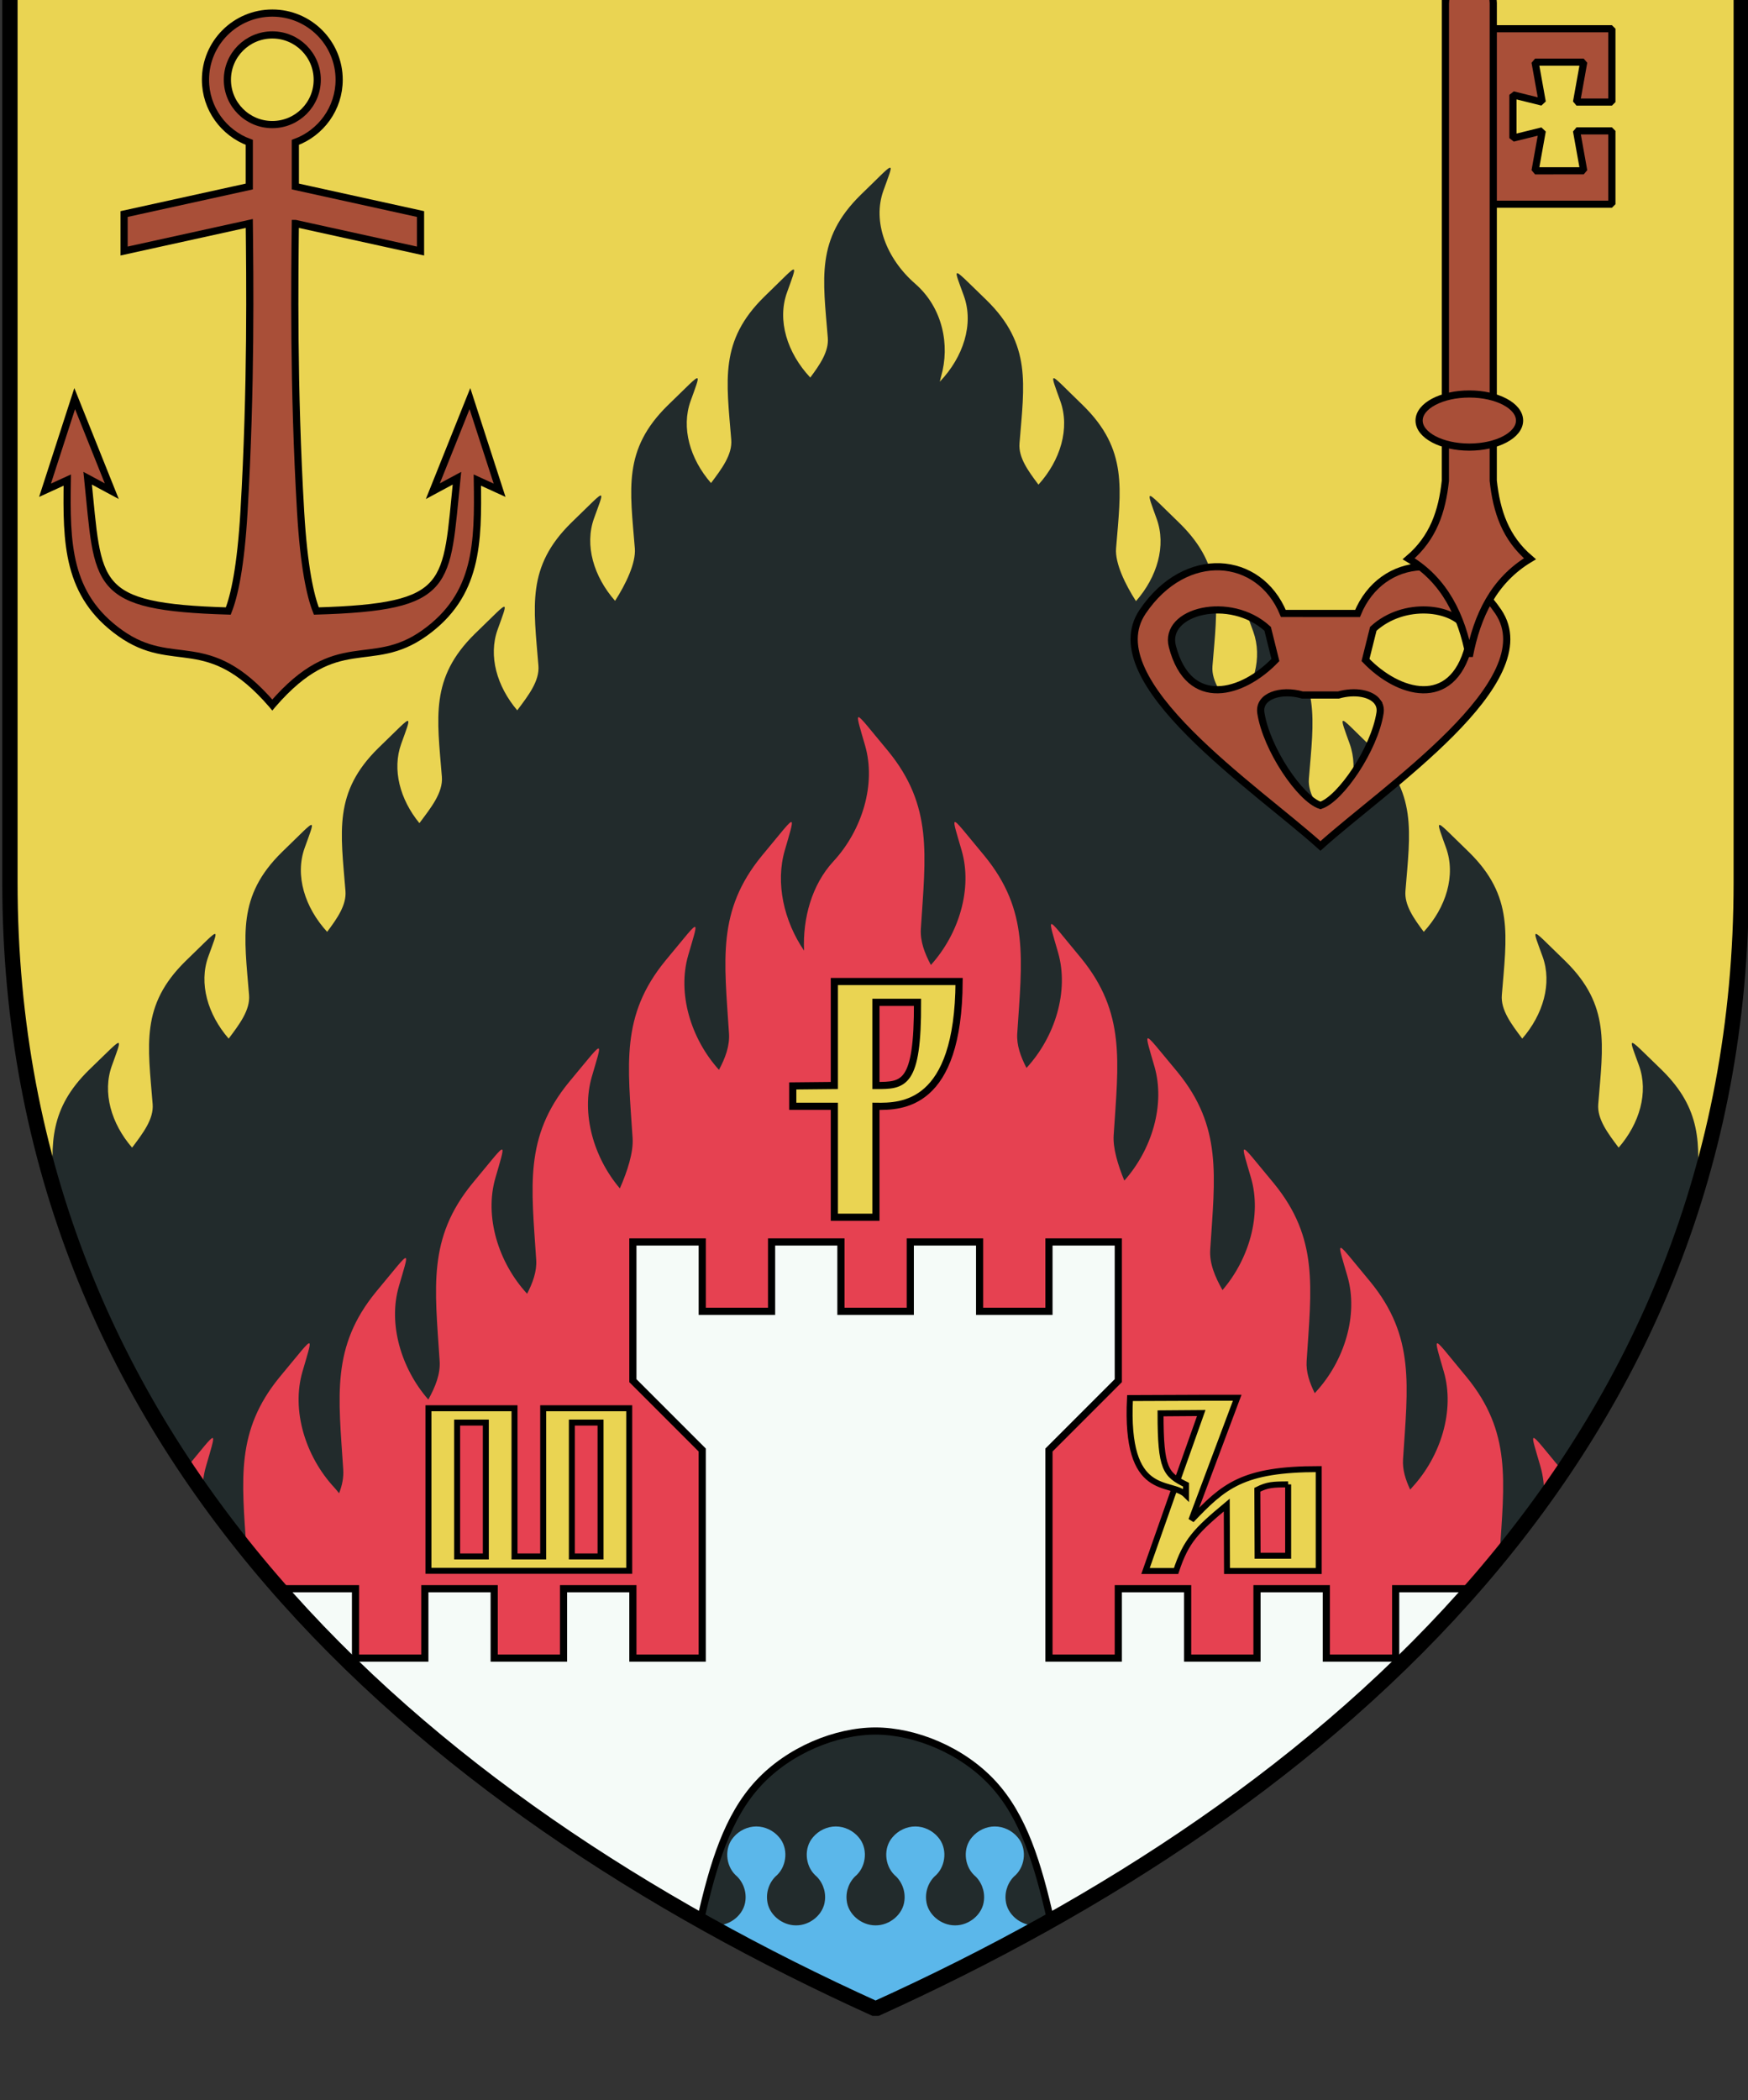 <?xml version="1.0" encoding="UTF-8" standalone="no"?>
<!-- Created with Inkscape (http://www.inkscape.org/) -->

<svg
   xmlns:dc="http://purl.org/dc/elements/1.1/"
   xmlns:cc="http://creativecommons.org/ns#"
   xmlns:rdf="http://www.w3.org/1999/02/22-rdf-syntax-ns#"
   xmlns:svg="http://www.w3.org/2000/svg"
   xmlns="http://www.w3.org/2000/svg"
   xmlns:sodipodi="http://sodipodi.sourceforge.net/DTD/sodipodi-0.dtd"
   xmlns:inkscape="http://www.inkscape.org/namespaces/inkscape"
   width="96.673mm"
   height="116.126mm"
   viewBox="0 0 96.673 116.126"
   version="1.1"
   id="svg19672"
   inkscape:version="0.92.3 (2405546, 2018-03-11)"
   sodipodi:docname="COA Novigrad combined.svg">
  <rect x="0" y="0" width="96.673" height="116.126" fill="#333333" stroke="none"/>
  <defs
     id="defs19666" />
  <sodipodi:namedview
     id="base"
     pagecolor="#ffffff"
     bordercolor="#666666"
     borderopacity="1.0"
     inkscape:pageopacity="0.0"
     inkscape:pageshadow="2"
     inkscape:zoom="0.7"
     inkscape:cx="276.85098"
     inkscape:cy="362.75385"
     inkscape:document-units="mm"
     inkscape:current-layer="layer1"
     showgrid="false"
     fit-margin-top="0"
     fit-margin-left="0"
     fit-margin-right="0"
     fit-margin-bottom="0"
     inkscape:window-width="1920"
     inkscape:window-height="1017"
     inkscape:window-x="-4"
     inkscape:window-y="-4"
     inkscape:window-maximized="1" />
  <g
     inkscape:label="Layer 1"
     inkscape:groupmode="layer"
     id="layer1"
     transform="translate(358.277,-198.116)">
    <g
       transform="matrix(0.282,0,0,0.282,-198.97,-5597.325)"
       id="g20365">
      <path
         id="use18920"
         style="opacity:1;fill:#222b2c;fill-opacity:1;stroke:none;stroke-width:3;stroke-linecap:butt;stroke-linejoin:bevel;stroke-miterlimit:4;stroke-dasharray:none"
         d="m -223.431,20724.226 v -187.696 h -339.542 v 187.696 c 0,110.882 80.315,180.403 169.771,220.906 89.456,-40.503 169.771,-110.024 169.771,-220.906 z"
         inkscape:connector-curvature="0"
         sodipodi:nodetypes="sccscs" />
      <path
         id="path18918"
         d="m -562.973,20536.53 v 187.696 c 0,21.661 3.078,41.737 8.677,60.333 -0.758,-9.231 -0.806,-16.023 6.784,-23.502 3.916,-3.77 5.58,-5.574 5.876,-5.312 0.231,0.205 -0.347,1.675 -1.344,4.439 -1.885,5.232 -0.139,11.334 3.968,16.062 2.134,-2.838 4.268,-5.604 4.032,-8.531 -0.939,-11.662 -2.375,-19.35 6.407,-28 3.916,-3.772 5.578,-5.606 5.874,-5.344 0.23,0.205 -0.379,1.674 -1.375,4.437 -1.886,5.233 -0.108,11.335 4.001,16.063 2.134,-2.838 4.235,-5.605 3.999,-8.532 -0.94,-11.661 -2.375,-19.347 6.407,-27.998 3.916,-3.772 5.578,-5.608 5.874,-5.345 0.231,0.204 -0.377,1.705 -1.373,4.469 -1.945,5.396 0.018,11.683 4.406,16.469 1.984,-2.648 3.815,-5.263 3.594,-8.001 -0.94,-11.663 -2.377,-19.347 6.405,-28 3.916,-3.769 5.58,-5.605 5.876,-5.342 v 0.03 c 0.23,0.204 -0.347,1.672 -1.344,4.437 -1.822,5.055 -0.251,10.91 3.563,15.563 2.265,-3.03 4.656,-5.979 4.406,-9.094 -0.94,-11.662 -2.344,-19.349 6.438,-28.001 3.916,-3.77 5.546,-5.575 5.843,-5.312 0.23,0.205 -0.347,1.674 -1.344,4.439 -1.861,5.163 -0.15,11.143 3.843,15.844 2.186,-2.91 4.398,-5.752 4.156,-8.75 -0.939,-11.663 -2.375,-19.35 6.407,-28.001 3.916,-3.771 5.58,-5.606 5.876,-5.343 0.23,0.204 -0.379,1.671 -1.375,4.437 -1.903,5.279 -0.065,11.442 4.124,16.188 2.093,-3.26 4.108,-7.409 3.876,-10.281 -0.94,-11.663 -2.377,-19.35 6.405,-28.001 3.916,-3.771 5.58,-5.606 5.876,-5.343 0.231,0.204 -0.348,1.671 -1.344,4.437 -1.89,5.243 -0.126,11.361 4.001,16.093 2.122,-2.822 4.202,-5.588 3.968,-8.5 -0.94,-11.662 -2.344,-19.348 6.438,-28 3.916,-3.77 5.547,-5.607 5.843,-5.343 0.23,0.203 -0.347,1.703 -1.344,4.467 -1.973,5.475 0.041,11.877 4.563,16.688 1.917,-2.569 3.651,-5.119 3.437,-7.78 -0.94,-11.662 -2.375,-19.349 6.407,-28 3.427,-3.3 5.118,-5.119 5.687,-5.343 v 0 c 0.081,-0.03 0.15,-0.03 0.187,0 0.231,0.203 -0.379,1.702 -1.375,4.467 -2.198,6.098 0.573,13.333 6.22,18.25 5.411,4.711 6.862,12.03 5.094,18.189 -0.099,0.346 -0.183,0.695 -0.251,1.03 4.612,-4.824 6.71,-11.286 4.719,-16.812 -0.997,-2.766 -1.606,-4.232 -1.375,-4.437 0.296,-0.262 1.96,1.541 5.876,5.312 8.782,8.651 7.345,16.369 6.405,28.032 -0.224,2.782 1.698,5.4 3.719,8.092 4.324,-4.773 6.213,-11.046 4.281,-16.406 -0.996,-2.765 -1.573,-4.232 -1.342,-4.436 0.296,-0.263 1.927,1.572 5.843,5.343 8.782,8.651 7.378,16.338 6.438,28 -0.233,2.89 1.8,7.075 3.906,10.344 4.166,-4.742 5.961,-10.858 4.063,-16.125 -0.997,-2.764 -1.574,-4.265 -1.344,-4.469 0.296,-0.263 1.958,1.574 5.874,5.345 8.782,8.651 7.346,16.337 6.407,27.998 -0.246,3.053 2.057,5.941 4.281,8.907 3.896,-4.676 5.559,-10.584 3.719,-15.688 -0.997,-2.764 -1.606,-4.233 -1.375,-4.438 0.296,-0.262 1.96,1.543 5.876,5.313 8.782,8.651 7.345,16.338 6.405,28 -0.245,3.039 2.038,5.925 4.252,8.875 3.932,-4.685 5.598,-10.623 3.75,-15.75 -0.997,-2.765 -1.574,-4.264 -1.344,-4.468 0.296,-0.263 1.927,1.573 5.843,5.343 8.782,8.652 7.377,16.338 6.438,28 -0.221,2.739 1.61,5.352 3.594,8 4.386,-4.785 6.319,-11.073 4.374,-16.469 -0.996,-2.764 -1.575,-4.263 -1.344,-4.467 0.296,-0.263 1.96,1.571 5.876,5.343 8.782,8.651 7.345,16.339 6.405,28 -0.236,2.927 1.867,5.693 4.001,8.532 4.107,-4.729 5.885,-10.832 3.999,-16.064 -0.996,-2.764 -1.606,-4.233 -1.375,-4.438 0.296,-0.262 1.96,1.574 5.876,5.346 8.782,8.65 7.346,16.338 6.407,28 -0.236,2.927 1.865,5.693 3.999,8.531 4.109,-4.728 5.887,-10.83 4.001,-16.064 -0.997,-2.764 -1.606,-4.232 -1.375,-4.437 0.296,-0.262 1.958,1.542 5.874,5.312 7.697,7.584 7.546,14.452 6.758,23.885 5.673,-18.704 8.793,-38.907 8.793,-60.718 v -187.696 z"
         style="opacity:1;fill:#ead452;fill-opacity:1;stroke:none;stroke-width:3;stroke-linecap:butt;stroke-linejoin:bevel;stroke-miterlimit:4;stroke-dasharray:none"
         inkscape:connector-curvature="0" />
      <path
         id="path18916"
         d="m -396.543,20691.84 v 0 c -0.029,0 -0.043,0 -0.062,0.03 -0.23,0.253 0.348,2.095 1.344,5.531 2.198,7.578 -0.571,16.608 -6.218,22.717 -4.248,4.598 -6.028,11.176 -5.751,17.502 -3.968,-5.834 -5.637,-13.258 -3.781,-19.656 0.997,-3.436 1.574,-5.278 1.344,-5.532 -0.296,-0.326 -1.958,1.94 -5.874,6.625 -8.782,10.751 -7.346,20.319 -6.407,34.811 0.158,2.437 -0.722,4.783 -1.968,7.127 -5.515,-6.105 -8.204,-14.981 -6.031,-22.471 0.997,-3.435 1.606,-5.275 1.375,-5.529 -0.296,-0.326 -1.96,1.939 -5.876,6.624 -8.782,10.752 -7.345,20.289 -6.405,34.782 0.178,2.747 -1.006,6.442 -2.501,9.843 -5.162,-6.079 -7.602,-14.653 -5.499,-21.904 0.996,-3.436 1.606,-5.247 1.375,-5.502 -0.296,-0.327 -1.96,1.907 -5.876,6.593 -8.782,10.751 -7.346,20.32 -6.407,34.813 0.147,2.274 -0.663,4.466 -1.78,6.656 -5.647,-6.109 -8.418,-15.141 -6.22,-22.719 0.997,-3.435 1.575,-5.276 1.344,-5.53 -0.296,-0.327 -1.958,1.938 -5.874,6.625 -8.782,10.751 -7.346,20.318 -6.407,34.811 0.168,2.591 -0.848,5.068 -2.219,7.563 -5.334,-6.095 -7.918,-14.82 -5.781,-22.187 0.996,-3.436 1.606,-5.278 1.375,-5.532 -0.296,-0.325 -1.96,1.94 -5.876,6.625 -8.782,10.752 -7.345,20.322 -6.405,34.814 0.103,1.585 -0.219,3.123 -0.813,4.656 -0.307,-0.39 -0.63,-0.791 -0.969,-1.157 -5.647,-6.11 -8.416,-15.109 -6.218,-22.686 0.997,-3.435 1.606,-5.279 1.375,-5.533 -0.296,-0.325 -1.96,1.939 -5.876,6.626 -8.579,10.502 -7.408,19.909 -6.473,33.848 31.648,39.262 76.24,68.664 123.376,90.006 46.64,-21.117 90.788,-50.127 122.371,-88.769 0.003,-0.09 -4.1e-4,-0.18 0.006,-0.271 0.94,-14.493 2.346,-24.061 -6.436,-34.812 -3.916,-4.687 -5.548,-6.953 -5.845,-6.628 -0.231,0.254 0.348,2.098 1.344,5.533 2.198,7.577 -0.571,16.578 -6.218,22.688 -0.129,0.14 -0.251,0.293 -0.375,0.438 -0.919,-1.952 -1.537,-3.914 -1.406,-5.938 0.94,-14.494 2.375,-24.062 -6.407,-34.814 -3.916,-4.685 -5.578,-6.951 -5.874,-6.625 -0.231,0.253 0.379,2.097 1.375,5.533 2.198,7.577 -0.573,16.608 -6.22,22.718 -0.066,0.08 -0.123,0.148 -0.187,0.218 -1.022,-2.076 -1.733,-4.157 -1.593,-6.312 0.94,-14.493 2.375,-24.062 -6.407,-34.813 -3.916,-4.687 -5.58,-6.952 -5.876,-6.625 -0.23,0.254 0.379,2.097 1.375,5.532 2.114,7.287 -0.379,15.917 -5.594,21.999 -1.468,-2.61 -2.582,-5.224 -2.406,-7.937 0.94,-14.492 2.375,-24.061 -6.407,-34.812 -3.916,-4.685 -5.578,-6.92 -5.874,-6.593 -0.23,0.254 0.347,2.064 1.344,5.5 2.157,7.436 -0.469,16.274 -5.907,22.375 -1.289,-3.121 -2.254,-6.387 -2.093,-8.875 0.94,-14.493 2.375,-24.03 -6.407,-34.782 -3.916,-4.685 -5.547,-6.952 -5.843,-6.625 -0.231,0.254 0.346,2.096 1.342,5.532 2.194,7.564 -0.56,16.547 -6.187,22.655 -1.143,-2.221 -1.962,-4.443 -1.813,-6.75 0.94,-14.492 2.377,-24.062 -6.405,-34.813 -3.916,-4.685 -5.58,-6.951 -5.876,-6.625 -0.231,0.254 0.379,2.096 1.375,5.532 2.172,7.49 -0.517,16.363 -6.031,22.468 -1.247,-2.344 -2.126,-4.688 -1.968,-7.124 0.94,-14.492 2.375,-24.061 -6.407,-34.812 -3.671,-4.393 -5.371,-6.656 -5.812,-6.656 z m 132.416,141.343 v 0 c -0.029,0 -0.055,0 -0.073,0.03 -0.23,0.254 0.379,2.064 1.375,5.5 0.582,2.008 0.807,4.119 0.731,6.25 1.244,-1.734 2.474,-3.477 3.668,-5.246 -3.575,-4.284 -5.265,-6.537 -5.7,-6.533 z m -259.113,0 c -0.404,0 -2.047,2.153 -5.153,5.903 1.03,1.538 2.078,3.065 3.146,4.576 0.041,-1.686 0.271,-3.351 0.734,-4.95 0.996,-3.436 1.574,-5.244 1.344,-5.498 -0.019,-0.02 -0.042,-0.03 -0.071,-0.03 z"
         style="opacity:1;fill:#e64151;fill-opacity:1;stroke:none;stroke-width:3;stroke-linecap:butt;stroke-linejoin:bevel;stroke-miterlimit:4;stroke-dasharray:none"
         inkscape:connector-curvature="0" />
      <path
         id="path20269-0-6-6-2-6-1-8-2-2"
         d="m -440.8,20794.741 v 27.201 l 13.599,13.601 v 40.798 h -13.599 v -13.6 h -13.601 v 13.6 h -13.599 v -13.6 h -13.599 v 13.6 h -13.599 v -13.6 h -13.599 v 1.562 c 30.967,34.709 72.205,61.182 115.596,80.828 43.391,-19.646 84.629,-46.119 115.596,-80.828 v -1.562 h -13.599 v 13.6 h -13.599 v -13.6 h -13.599 v 13.6 h -13.601 v -13.6 h -13.599 v 13.6 h -13.599 v -40.798 l 13.599,-13.601 v -27.201 h -13.599 v 13.602 h -13.599 v -13.602 h -13.599 v 13.602 h -13.601 v -13.602 h -13.599 v 13.602 h -13.599 v -13.602 z"
         style="fill:#f5fbf8;fill-opacity:1;fill-rule:evenodd;stroke:#000000;stroke-width:1.406;stroke-linecap:butt;stroke-linejoin:miter;stroke-miterlimit:4;stroke-dasharray:none;stroke-opacity:1"
         inkscape:connector-curvature="0" />
      <path
         id="path18914"
         d="m -324.293,20691.901 c 0.064,0.07 0.125,0.149 0.189,0.219 0.072,-0.08 0.147,-0.15 0.218,-0.219 z"
         style="opacity:1;fill:#e64151;fill-opacity:1;stroke:none;stroke-width:3;stroke-linecap:butt;stroke-linejoin:bevel;stroke-miterlimit:4;stroke-dasharray:none"
         inkscape:connector-curvature="0" />
      <path
         sodipodi:nodetypes="cscccsc"
         inkscape:connector-curvature="0"
         id="path20739"
         d="m -393.202,20890.645 c -7.766,0 -16.974,3.75 -22.994,10.258 -6.02,6.507 -8.85,15.786 -11.358,26.881 11.191,6.292 22.693,12.068 34.352,17.347 11.657,-5.278 23.156,-11.053 34.345,-17.343 -2.508,-11.094 -5.337,-20.372 -11.355,-26.88 -6.018,-6.509 -15.226,-10.248 -22.99,-10.263 z"
         style="color:#000000;clip-rule:nonzero;display:inline;overflow:visible;visibility:visible;opacity:1;isolation:auto;mix-blend-mode:normal;color-interpolation:sRGB;color-interpolation-filters:linearRGB;solid-color:#000000;solid-opacity:1;fill:#222b2c;fill-opacity:1;fill-rule:evenodd;stroke:#000000;stroke-width:1.406;stroke-linecap:round;stroke-linejoin:bevel;stroke-miterlimit:4;stroke-dasharray:none;stroke-dashoffset:0;stroke-opacity:1;paint-order:fill markers stroke;color-rendering:auto;image-rendering:auto;shape-rendering:auto;text-rendering:auto;enable-background:accumulate" />
      <path
         id="path6040"
         d="m -416.593,20909.355 c -1.702,0 -3.379,0.806 -4.468,2.111 -1.817,2.078 -1.57,5.479 0.364,7.396 1.431,1.189 2.183,3.118 1.974,4.963 -0.247,2.78 -2.922,4.953 -5.667,4.927 -0.838,0 -1.669,-0.196 -2.426,-0.553 10.959,6.132 22.211,11.77 33.614,16.932 11.657,-5.278 23.156,-11.053 34.345,-17.343 -0.937,0.614 -2.043,0.975 -3.164,0.964 -2.745,0.02 -5.42,-2.147 -5.667,-4.927 -0.209,-1.845 0.543,-3.774 1.974,-4.963 1.935,-1.917 2.181,-5.318 0.364,-7.396 -1.089,-1.305 -2.766,-2.107 -4.468,-2.111 -1.702,0 -3.377,0.806 -4.466,2.111 -1.817,2.078 -1.57,5.479 0.364,7.396 1.431,1.189 2.181,3.118 1.972,4.963 -0.247,2.78 -2.92,4.953 -5.665,4.927 -2.745,0.02 -5.42,-2.147 -5.667,-4.927 -0.209,-1.845 0.541,-3.774 1.972,-4.963 1.935,-1.917 2.183,-5.318 0.366,-7.396 -1.089,-1.305 -2.766,-2.107 -4.468,-2.111 -1.702,0 -3.379,0.806 -4.468,2.111 -1.817,2.078 -1.57,5.479 0.364,7.396 1.431,1.189 2.183,3.118 1.974,4.963 -0.247,2.78 -2.922,4.953 -5.667,4.927 -2.745,0.02 -5.42,-2.147 -5.667,-4.927 -0.209,-1.845 0.543,-3.774 1.974,-4.963 1.935,-1.917 2.181,-5.318 0.364,-7.396 -1.089,-1.305 -2.766,-2.107 -4.468,-2.111 -1.702,0 -3.377,0.806 -4.466,2.111 -1.817,2.078 -1.57,5.479 0.364,7.396 1.431,1.189 2.181,3.118 1.972,4.963 -0.247,2.78 -2.92,4.953 -5.665,4.927 -2.745,0.02 -5.42,-2.147 -5.667,-4.927 -0.209,-1.845 0.541,-3.774 1.972,-4.963 1.935,-1.917 2.183,-5.318 0.366,-7.396 -1.089,-1.305 -2.766,-2.107 -4.468,-2.111 z"
         style="fill:#5bb7ea;fill-opacity:1;stroke:none;stroke-width:0.937"
         inkscape:connector-curvature="0" />
      <path
         sodipodi:nodetypes="sccscs"
         inkscape:connector-curvature="0"
         d="m -223.431,20724.226 v -187.696 h -339.542 v 187.696 c 0,110.882 80.315,180.403 169.771,220.906 89.456,-40.503 169.771,-110.024 169.771,-220.906 z"
         style="opacity:1;fill:none;fill-opacity:1;stroke:#000000;stroke-width:3;stroke-linecap:butt;stroke-linejoin:bevel;stroke-miterlimit:4;stroke-dasharray:none"
         id="use18896" />
      <g
         style="fill:#a94f38;fill-opacity:1;stroke:#000000;stroke-width:0.461;stroke-miterlimit:4;stroke-dasharray:none"
         transform="matrix(-1.528,-2.631,-2.647,1.519,55292.174,-12496.612)"
         id="g19555">
        <path
           inkscape:connector-curvature="0"
           style="opacity:1;fill:#a94f38;fill-opacity:1;fill-rule:evenodd;stroke:#000000;stroke-width:0.492;stroke-linecap:butt;stroke-linejoin:miter;stroke-miterlimit:4;stroke-dasharray:none;stroke-opacity:1"
           d="m -69.646,22085.613 c -5.761,-0.393 -6.629,12.803 -7.885,18.596 5.644,1.809 17.506,7.655 20.045,2.469 2.32,-4.736 -0.62,-8.858 -4.92,-8.272 l -1.27,-2.197 -1.268,-2.197 c 2.658,-3.431 0.558,-8.039 -4.703,-8.399 z m 0.066,2.475 c 1.753,-0.01 3.806,2.747 3.182,5.519 l -1.592,1.534 c -1.566,-0.38 -3.05,-1.229 -3.738,-2.381 -0.694,-1.155 -0.587,-2.606 1.02,-4.19 0.336,-0.331 0.724,-0.48 1.129,-0.482 z m -1.342,7.779 c 0.741,0.06 1.488,0.944 1.773,2.084 l 0.613,1.063 0.615,1.064 c 1.126,1.09 1.445,2.662 0.354,3.084 -2.344,0.909 -6.474,0.619 -7.549,-0.348 -0.302,-1.412 1.512,-5.136 3.473,-6.712 0.228,-0.184 0.474,-0.255 0.721,-0.235 z m 8.137,3.998 c 3.34,1.041 4.634,5.584 2.207,6.252 -2.175,0.6 -3.484,-0.03 -4.137,-1.211 -0.654,-1.172 -0.647,-2.882 -0.193,-4.427 z"
           transform="matrix(0.938,0,0,0.938,-300.244,485.757)"
           id="path19067-39-1" />
        <path
           id="use18980-1-2"
           style="opacity:1;fill:#a94f38;fill-opacity:1;fill-rule:evenodd;stroke:#000000;stroke-width:0.461;stroke-linecap:butt;stroke-linejoin:bevel;stroke-miterlimit:4;stroke-dasharray:none;stroke-opacity:1"
           d="m -332.824,21183.54 -3.812,-6.602 -4.1,2.367 1.134,1.964 2.002,-1.687 1.56,2.703 -2.462,0.89 1.346,1.394 -2.421,1.398 -0.534,-1.863 -2.002,1.687 -1.56,-2.703 2.462,-0.89 -1.134,-1.964 -4.1,2.367 3.812,6.602"
           inkscape:connector-curvature="0"
           sodipodi:nodetypes="cccccccccccccccc" />
        <path
           id="use18953-24-1"
           style="opacity:1;fill:#a94f38;fill-opacity:1;fill-rule:evenodd;stroke:#000000;stroke-width:0.461;stroke-linecap:butt;stroke-linejoin:miter;stroke-miterlimit:4;stroke-dasharray:none;stroke-opacity:1"
           d="m -329.859,21185.359 -26.7,15.416 c -1.617,1.182 -2.805,2.519 -3.186,4.558 -2.372,-1.315 -4.89,-1.096 -7.4,-0.22 2.014,-1.735 3.462,-3.806 3.51,-6.518 1.956,0.689 3.709,0.329 5.541,-0.48 l 26.7,-15.415 c 1.203,-0.599 1.363,-0.384 2.307,0.44 0.242,1.231 0.348,1.477 -0.772,2.219 z"
           inkscape:connector-curvature="0"
           sodipodi:nodetypes="ccccccccc" />
        <ellipse
           style="color:#000000;clip-rule:nonzero;display:inline;overflow:visible;visibility:visible;opacity:1;isolation:auto;mix-blend-mode:normal;color-interpolation:sRGB;color-interpolation-filters:linearRGB;solid-color:#000000;solid-opacity:1;fill:#a94f38;fill-opacity:1;fill-rule:evenodd;stroke:#000000;stroke-width:0.461;stroke-linecap:round;stroke-linejoin:round;stroke-miterlimit:4;stroke-dasharray:none;stroke-dashoffset:0;stroke-opacity:1;paint-order:fill markers stroke;color-rendering:auto;image-rendering:auto;shape-rendering:auto;text-rendering:auto;enable-background:accumulate"
           id="path18960-4-3"
           cx="-18180.594"
           cy="-10905.293"
           rx="3.223"
           ry="1.714"
           transform="rotate(-120)" />
      </g>
      <path
         id="path4135"
         style="fill:#ead452;fill-opacity:1;fill-rule:evenodd;stroke:#000000;stroke-width:1.172;stroke-linecap:butt;stroke-linejoin:miter;stroke-miterlimit:4;stroke-dasharray:none;stroke-opacity:1"
         d="m -480.889,20859.225 v -31.874 h 16.875 v 29.062 h 5.625 v -29.062 h 16.875 v 31.874 z m 5.625,-2.812 h 5.625 v -26.25 h -5.625 z m 22.5,0 h 5.625 v -26.25 h -5.625 z"
         inkscape:connector-curvature="0" />
      <path
         sodipodi:nodetypes="cccccccccccccc"
         id="path4135-3"
         style="fill:#ead452;fill-opacity:1;fill-rule:evenodd;stroke:#000000;stroke-width:1.406;stroke-linecap:butt;stroke-linejoin:miter;stroke-miterlimit:4;stroke-dasharray:none;stroke-opacity:1"
         d="m -409.446,20764.145 v 3.998 h 8.156 v 21.75 h 8.156 v -21.75 c 5.026,0.07 16.169,0 16.312,-24.469 h -24.469 v 20.39 z m 16.312,-16.392 h 8.156 c 0.065,16.311 -2.719,16.311 -8.156,16.311 z"
         inkscape:connector-curvature="0" />
      <path
         sodipodi:nodetypes="cccccccccccccccccccccsc"
         id="path2167-7"
         style="fill:#ead452;fill-opacity:1;fill-rule:nonzero;stroke:#000000;stroke-width:1.172;stroke-linecap:butt;stroke-linejoin:miter;stroke-miterlimit:4;stroke-dasharray:none;stroke-opacity:1"
         d="m -334.599,20843.162 c -1.822,5.163 -3.842,10.944 -5.664,16.106 h 5.994 c 1.948,-5.946 3.946,-7.943 9.94,-12.94 l 0.05,12.94 h 17.982 v -19.984 c -14.985,0 -18.611,3.324 -24.975,9.991 l 8.991,-23.981 h -4.995 -0.999 l -15.035,0.06 c -0.999,19.984 7.992,15.987 10.989,18.985 v -1.998 c -3.996,-1.999 -4.995,-2.998 -4.995,-13.989 l 7.983,-0.06 c -1.594,4.517 -3.055,8.571 -4.649,13.088 m 21.692,0.904 v 13.988 h -5.994 l -0.05,-12.939 c 1.998,-0.999 3.047,-1.049 6.044,-1.049 z"
         inkscape:connector-curvature="0" />
      <path
         sodipodi:nodetypes="cccccsssscccccscccccccccccccccccscsssss"
         inkscape:connector-curvature="0"
         d="m -506.997,20595.031 24.551,5.402 v -7.252 l -24.551,-5.401 v -8.654 c 5.012,-1.838 8.592,-6.645 8.592,-12.279 0,-7.217 -5.873,-13.076 -13.108,-13.076 h -2.2e-4 c -7.236,0 -13.109,5.859 -13.109,13.076 0,5.634 3.58,10.441 8.592,12.279 v 8.654 l -24.551,5.401 v 7.252 l 24.551,-5.402 c 0.11,10.218 0.41,31.918 -1.038,56.541 -0.636,10.814 -1.899,16.456 -3.081,19.452 -26.904,-0.801 -25.395,-4.98 -27.577,-26.04 l 4.727,2.541 -7.272,-18.155 -5.818,17.974 4.363,-1.997 c -0.182,12.346 -0.107,22.541 10.385,30.012 10.562,7.522 17.022,-0.708 29.735,13.98 l 0.091,0.109 0.091,-0.109 c 12.714,-14.688 19.173,-6.458 29.735,-13.98 10.492,-7.471 10.567,-17.666 10.385,-30.012 l 4.363,1.997 -5.818,-17.974 -7.272,18.155 4.727,-2.541 c -2.182,21.06 -0.672,25.239 -27.577,26.04 -1.182,-2.996 -2.445,-8.638 -3.081,-19.452 -1.448,-24.623 -1.148,-46.323 -1.038,-56.541 z m -4.517,-36.973 c 4.864,0 8.812,3.937 8.812,8.789 0,4.852 -3.948,8.792 -8.812,8.792 -4.864,0 -8.812,-3.94 -8.812,-8.792 0,-4.852 3.948,-8.789 8.812,-8.789 z"
         style="fill:#a94f38;fill-opacity:1;fill-rule:evenodd;stroke:#000000;stroke-width:1.406;stroke-miterlimit:4;stroke-dasharray:none;stroke-opacity:1"
         id="path2549-6" />
    </g>
  </g>
</svg>
